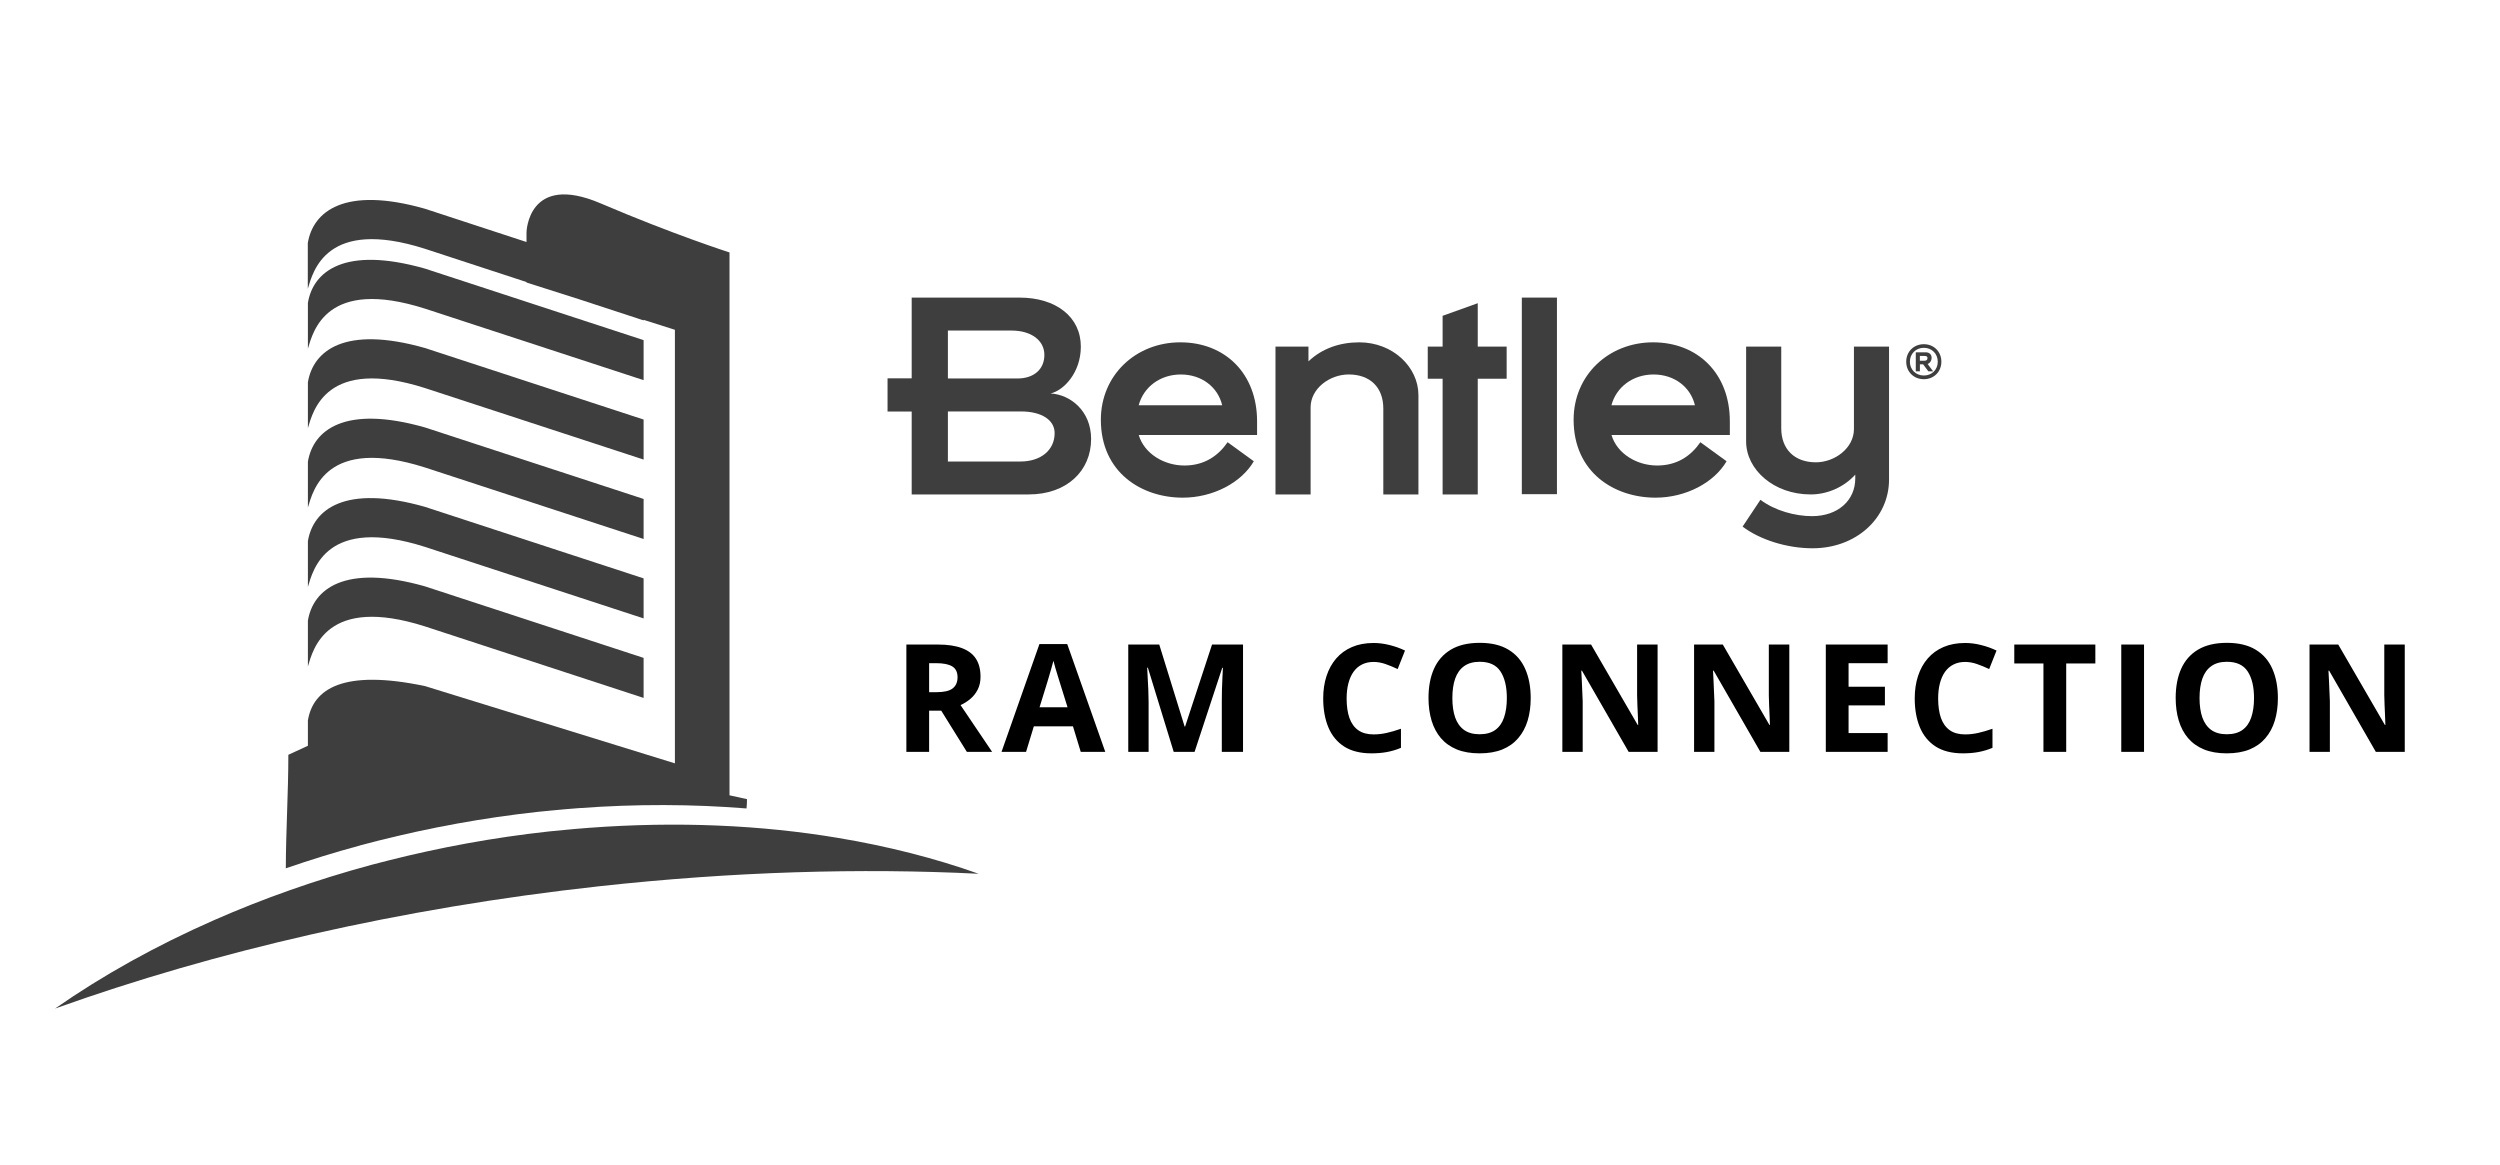 <?xml version="1.0" encoding="UTF-8"?> <svg xmlns="http://www.w3.org/2000/svg" width="266" height="124" viewBox="0 0 266 124" fill="none"><path d="M22.76 97.91C28.01 95.6 33.61 93.62 39.48 92.03C40.11 91.86 40.75 91.7 41.38 91.54C46.85 90.16 52.53 89.11 58.37 88.47C58.92 88.41 59.46 88.36 60.01 88.31C60.9 88.22 61.79 88.15 62.67 88.08C72.04 87.38 80.96 87.78 89.15 89.15C94.48 90.04 99.5 91.32 104.13 92.97C91.56 92.34 77.95 92.74 63.74 94.3C42.65 96.62 22.88 101.21 5.86 107.31C10.92 103.78 16.6 100.62 22.76 97.91Z" fill="#3E3E3E"></path><path d="M45.22 32.84L68.48 40.45V36.19L45.22 28.58C36.64 26.14 33.31 28.88 32.76 32.23V37.1C33.31 35.27 34.7 29.49 45.22 32.84Z" fill="#3E3E3E"></path><path d="M45.22 66.65L68.48 74.26V70L45.22 62.39C36.64 59.95 33.31 62.69 32.76 66.04V70.91C33.31 69.08 34.7 63.3 45.22 66.65Z" fill="#3E3E3E"></path><path d="M45.22 58.19L68.48 65.8V61.54L45.22 53.93C36.64 51.49 33.31 54.23 32.76 57.58V62.45C33.31 60.62 34.7 54.84 45.22 58.19Z" fill="#3E3E3E"></path><path d="M45.22 49.74L68.48 57.35V53.09L45.22 45.48C36.64 43.041 33.31 45.781 32.76 49.13V54.001C33.31 52.17 34.7 46.391 45.22 49.74Z" fill="#3E3E3E"></path><path d="M45.22 41.29L68.48 48.9V44.64L45.22 37.03C36.64 34.59 33.31 37.33 32.76 40.68V45.55C33.31 43.72 34.7 37.94 45.22 41.29Z" fill="#3E3E3E"></path><path d="M38.34 89.94C38.97 89.77 39.61 89.61 40.24 89.45C45.71 88.07 51.39 87.02 57.23 86.38C57.78 86.32 58.32 86.27 58.87 86.22C59.76 86.13 60.65 86.06 61.53 85.99C67.72 85.53 73.71 85.56 79.43 86.02C79.46 85.71 79.48 85.38 79.48 85.03L77.62 84.62V26.86C77.62 26.86 71.68 24.96 63.91 21.64C56.15 18.32 56.02 24.72 56.02 24.72V25.75L45.21 22.21C36.63 19.77 33.3 22.51 32.75 25.86V30.73C33.3 28.9 34.69 23.12 45.21 26.47L56.02 30.01V30.06L61.58 31.83L68.48 34.09V34.03L71.81 35.09V81.22L45.22 73C36.5 71.17 33.31 73.3 32.76 76.66V79.35L30.68 80.31C30.68 84.33 30.42 88.39 30.41 92.39C32.99 91.5 35.63 90.68 38.34 89.95V89.94Z" fill="#3E3E3E"></path><g clip-path="url(#clip0_106_3207)"><path d="M111.781 41.864C113.162 41.551 115.001 39.669 115.001 36.878C115.001 33.714 112.357 31.664 108.475 31.664H97.003V40.252H94.435V43.785H97.003V52.608H109.453C113.507 52.608 116.094 50.099 116.094 46.709C116.094 43.687 113.851 41.977 111.781 41.864ZM100.856 35.17H107.614C109.769 35.17 111.122 36.253 111.122 37.763C111.122 39.272 110.029 40.271 108.246 40.271H100.856V35.17ZM108.56 49.105H100.856V43.777H108.619C110.834 43.777 112.213 44.69 112.213 46.084C112.213 47.851 110.803 49.105 108.56 49.105Z" fill="#3E3E3E"></path><path d="M125.584 36.424C120.84 36.424 117.131 39.929 117.131 44.659C117.131 50.301 121.501 52.952 125.843 52.952C129.064 52.952 132.081 51.356 133.406 49.077L130.618 47.053C129.612 48.506 128.146 49.531 126.019 49.531C123.891 49.531 121.764 48.304 121.16 46.283H133.753V44.829C133.753 39.728 130.332 36.424 125.589 36.424H125.584ZM121.157 43.121C121.674 41.184 123.428 39.845 125.643 39.845C127.858 39.845 129.581 41.184 130.041 43.121H121.157Z" fill="#3E3E3E"></path><path d="M144.624 36.424C142.553 36.424 140.658 37.079 139.22 38.448V36.88H135.711V52.611H139.449V43.348C139.449 41.324 141.491 39.843 143.503 39.843C145.774 39.843 147.184 41.212 147.184 43.463V52.611H150.921V42.038C150.921 39.075 148.22 36.424 144.624 36.424Z" fill="#3E3E3E"></path><path d="M157.232 32.261L153.494 33.602V36.878H151.912V40.3H153.494V52.608H157.232V40.3H160.308V36.878H157.232V32.261Z" fill="#3E3E3E"></path><path d="M161.922 52.58H165.659V31.664H161.922V52.58Z" fill="#3E3E3E"></path><path d="M175.886 36.424C171.142 36.424 167.433 39.929 167.433 44.659C167.433 50.301 171.803 52.952 176.145 52.952C179.366 52.952 182.383 51.356 183.708 49.077L180.92 47.053C179.914 48.506 178.448 49.531 176.321 49.531C174.193 49.531 172.066 48.304 171.462 46.283H184.055V44.829C184.055 39.728 180.634 36.424 175.891 36.424H175.886ZM171.456 43.121C171.973 41.184 173.727 39.845 175.942 39.845C178.157 39.845 179.88 41.184 180.341 43.121H171.456Z" fill="#3E3E3E"></path><path d="M197.259 36.878V45.656C197.259 47.68 195.217 49.19 193.206 49.19C190.934 49.19 189.525 47.792 189.525 45.569V36.878H185.787V46.966C185.787 49.959 188.719 52.608 192.658 52.608C194.381 52.608 196.166 51.866 197.401 50.5V50.9C197.401 53.266 195.533 54.918 192.802 54.918C191.019 54.918 188.864 54.347 187.31 53.179L185.411 56.03C187.25 57.427 190.126 58.337 192.858 58.337C197.488 58.337 200.994 55.145 200.994 51.015V36.878H197.257H197.259Z" fill="#3E3E3E"></path><path d="M204.698 40.347C205.768 40.347 206.562 39.552 206.562 38.485C206.562 37.418 205.768 36.623 204.698 36.623C203.627 36.623 202.822 37.413 202.822 38.485C202.822 39.557 203.621 40.347 204.698 40.347ZM204.698 39.955C203.847 39.955 203.212 39.331 203.212 38.488C203.212 37.645 203.847 37.007 204.698 37.007C205.548 37.007 206.178 37.637 206.178 38.488C206.178 39.339 205.548 39.955 204.698 39.955ZM204.274 38.768H204.624L205.178 39.51H205.684L205.102 38.729C205.356 38.633 205.525 38.367 205.525 38.085C205.525 37.693 205.265 37.485 204.895 37.485H203.839V39.51H204.277V38.768H204.274ZM204.768 37.872C204.98 37.872 205.085 37.945 205.085 38.09C205.085 38.281 204.98 38.381 204.768 38.381H204.274V37.872H204.768Z" fill="#3E3E3E"></path></g><path d="M99.766 68.578C100.802 68.578 101.656 68.703 102.328 68.953C103.005 69.203 103.508 69.581 103.836 70.086C104.164 70.591 104.328 71.229 104.328 72C104.328 72.521 104.229 72.977 104.031 73.367C103.833 73.758 103.573 74.088 103.25 74.359C102.927 74.63 102.578 74.852 102.203 75.023L105.562 80H102.875L100.148 75.617H98.859V80H96.438V68.578H99.766ZM99.594 70.562H98.859V73.648H99.641C100.443 73.648 101.016 73.516 101.359 73.25C101.708 72.979 101.883 72.583 101.883 72.062C101.883 71.521 101.695 71.135 101.32 70.906C100.951 70.677 100.375 70.562 99.594 70.562ZM114.992 80L114.164 77.281H110L109.172 80H106.562L110.594 68.531H113.555L117.602 80H114.992ZM113.586 75.25L112.758 72.594C112.706 72.417 112.635 72.19 112.547 71.914C112.464 71.633 112.378 71.349 112.289 71.062C112.206 70.771 112.138 70.518 112.086 70.305C112.034 70.518 111.961 70.784 111.867 71.102C111.779 71.414 111.693 71.711 111.609 71.992C111.526 72.273 111.466 72.474 111.43 72.594L110.609 75.25H113.586ZM124.883 80L122.133 71.039H122.062C122.073 71.253 122.089 71.576 122.109 72.008C122.135 72.435 122.159 72.891 122.18 73.375C122.201 73.859 122.211 74.297 122.211 74.688V80H120.047V68.578H123.344L126.047 77.312H126.094L128.961 68.578H132.258V80H130V74.594C130 74.234 130.005 73.82 130.016 73.352C130.031 72.883 130.049 72.438 130.07 72.016C130.091 71.588 130.107 71.268 130.117 71.055H130.047L127.102 80H124.883ZM146.148 70.43C145.685 70.43 145.273 70.521 144.914 70.703C144.56 70.88 144.26 71.138 144.016 71.477C143.776 71.815 143.594 72.224 143.469 72.703C143.344 73.182 143.281 73.721 143.281 74.32C143.281 75.128 143.38 75.818 143.578 76.391C143.781 76.958 144.094 77.393 144.516 77.695C144.938 77.992 145.482 78.141 146.148 78.141C146.612 78.141 147.076 78.088 147.539 77.984C148.008 77.88 148.516 77.732 149.062 77.539V79.57C148.557 79.779 148.06 79.927 147.57 80.016C147.081 80.109 146.531 80.156 145.922 80.156C144.745 80.156 143.776 79.914 143.016 79.43C142.26 78.94 141.701 78.258 141.336 77.383C140.971 76.503 140.789 75.477 140.789 74.305C140.789 73.44 140.906 72.648 141.141 71.93C141.375 71.211 141.719 70.588 142.172 70.062C142.625 69.537 143.185 69.13 143.852 68.844C144.518 68.557 145.284 68.414 146.148 68.414C146.716 68.414 147.284 68.487 147.852 68.633C148.424 68.773 148.971 68.969 149.492 69.219L148.711 71.188C148.284 70.984 147.854 70.807 147.422 70.656C146.99 70.505 146.565 70.43 146.148 70.43ZM162.867 74.273C162.867 75.154 162.758 75.956 162.539 76.68C162.32 77.398 161.987 78.018 161.539 78.539C161.096 79.06 160.534 79.461 159.852 79.742C159.169 80.018 158.362 80.156 157.43 80.156C156.497 80.156 155.69 80.018 155.008 79.742C154.326 79.461 153.76 79.06 153.312 78.539C152.87 78.018 152.539 77.396 152.32 76.672C152.102 75.948 151.992 75.143 151.992 74.258C151.992 73.076 152.185 72.047 152.57 71.172C152.961 70.292 153.56 69.609 154.367 69.125C155.174 68.641 156.201 68.398 157.445 68.398C158.685 68.398 159.703 68.641 160.5 69.125C161.302 69.609 161.896 70.292 162.281 71.172C162.672 72.052 162.867 73.086 162.867 74.273ZM154.531 74.273C154.531 75.07 154.63 75.758 154.828 76.336C155.031 76.909 155.346 77.352 155.773 77.664C156.201 77.971 156.753 78.125 157.43 78.125C158.117 78.125 158.674 77.971 159.102 77.664C159.529 77.352 159.839 76.909 160.031 76.336C160.229 75.758 160.328 75.07 160.328 74.273C160.328 73.076 160.104 72.133 159.656 71.445C159.208 70.758 158.471 70.414 157.445 70.414C156.763 70.414 156.206 70.57 155.773 70.883C155.346 71.19 155.031 71.633 154.828 72.211C154.63 72.784 154.531 73.471 154.531 74.273ZM176.367 80H173.289L168.32 71.359H168.25C168.271 71.719 168.289 72.081 168.305 72.445C168.32 72.81 168.336 73.174 168.352 73.539C168.367 73.898 168.383 74.26 168.398 74.625V80H166.234V68.578H169.289L174.25 77.133H174.305C174.294 76.779 174.281 76.427 174.266 76.078C174.25 75.729 174.234 75.38 174.219 75.031C174.208 74.682 174.198 74.333 174.188 73.984V68.578H176.367V80ZM190.383 80H187.305L182.336 71.359H182.266C182.286 71.719 182.305 72.081 182.32 72.445C182.336 72.81 182.352 73.174 182.367 73.539C182.383 73.898 182.398 74.26 182.414 74.625V80H180.25V68.578H183.305L188.266 77.133H188.32C188.31 76.779 188.297 76.427 188.281 76.078C188.266 75.729 188.25 75.38 188.234 75.031C188.224 74.682 188.214 74.333 188.203 73.984V68.578H190.383V80ZM200.844 80H194.266V68.578H200.844V70.562H196.688V73.07H200.555V75.055H196.688V78H200.844V80ZM209.086 70.43C208.622 70.43 208.211 70.521 207.852 70.703C207.497 70.88 207.198 71.138 206.953 71.477C206.714 71.815 206.531 72.224 206.406 72.703C206.281 73.182 206.219 73.721 206.219 74.32C206.219 75.128 206.318 75.818 206.516 76.391C206.719 76.958 207.031 77.393 207.453 77.695C207.875 77.992 208.419 78.141 209.086 78.141C209.549 78.141 210.013 78.088 210.477 77.984C210.945 77.88 211.453 77.732 212 77.539V79.57C211.495 79.779 210.997 79.927 210.508 80.016C210.018 80.109 209.469 80.156 208.859 80.156C207.682 80.156 206.714 79.914 205.953 79.43C205.198 78.94 204.638 78.258 204.273 77.383C203.909 76.503 203.727 75.477 203.727 74.305C203.727 73.44 203.844 72.648 204.078 71.93C204.312 71.211 204.656 70.588 205.109 70.062C205.562 69.537 206.122 69.13 206.789 68.844C207.456 68.557 208.221 68.414 209.086 68.414C209.654 68.414 210.221 68.487 210.789 68.633C211.362 68.773 211.909 68.969 212.43 69.219L211.648 71.188C211.221 70.984 210.792 70.807 210.359 70.656C209.927 70.505 209.503 70.43 209.086 70.43ZM219.844 80H217.422V70.594H214.32V68.578H222.945V70.594H219.844V80ZM225.703 80V68.578H228.125V80H225.703ZM242.367 74.273C242.367 75.154 242.258 75.956 242.039 76.68C241.82 77.398 241.487 78.018 241.039 78.539C240.596 79.06 240.034 79.461 239.352 79.742C238.669 80.018 237.862 80.156 236.93 80.156C235.997 80.156 235.19 80.018 234.508 79.742C233.826 79.461 233.26 79.06 232.812 78.539C232.37 78.018 232.039 77.396 231.82 76.672C231.602 75.948 231.492 75.143 231.492 74.258C231.492 73.076 231.685 72.047 232.07 71.172C232.461 70.292 233.06 69.609 233.867 69.125C234.674 68.641 235.701 68.398 236.945 68.398C238.185 68.398 239.203 68.641 240 69.125C240.802 69.609 241.396 70.292 241.781 71.172C242.172 72.052 242.367 73.086 242.367 74.273ZM234.031 74.273C234.031 75.07 234.13 75.758 234.328 76.336C234.531 76.909 234.846 77.352 235.273 77.664C235.701 77.971 236.253 78.125 236.93 78.125C237.617 78.125 238.174 77.971 238.602 77.664C239.029 77.352 239.339 76.909 239.531 76.336C239.729 75.758 239.828 75.07 239.828 74.273C239.828 73.076 239.604 72.133 239.156 71.445C238.708 70.758 237.971 70.414 236.945 70.414C236.263 70.414 235.706 70.57 235.273 70.883C234.846 71.19 234.531 71.633 234.328 72.211C234.13 72.784 234.031 73.471 234.031 74.273ZM255.867 80H252.789L247.82 71.359H247.75C247.771 71.719 247.789 72.081 247.805 72.445C247.82 72.81 247.836 73.174 247.852 73.539C247.867 73.898 247.883 74.26 247.898 74.625V80H245.734V68.578H248.789L253.75 77.133H253.805C253.794 76.779 253.781 76.427 253.766 76.078C253.75 75.729 253.734 75.38 253.719 75.031C253.708 74.682 253.698 74.333 253.688 73.984V68.578H255.867V80Z" fill="black"></path><defs><clipPath id="clip0_106_3207"><rect width="113" height="28" fill="white" transform="translate(94 31)"></rect></clipPath></defs></svg> 